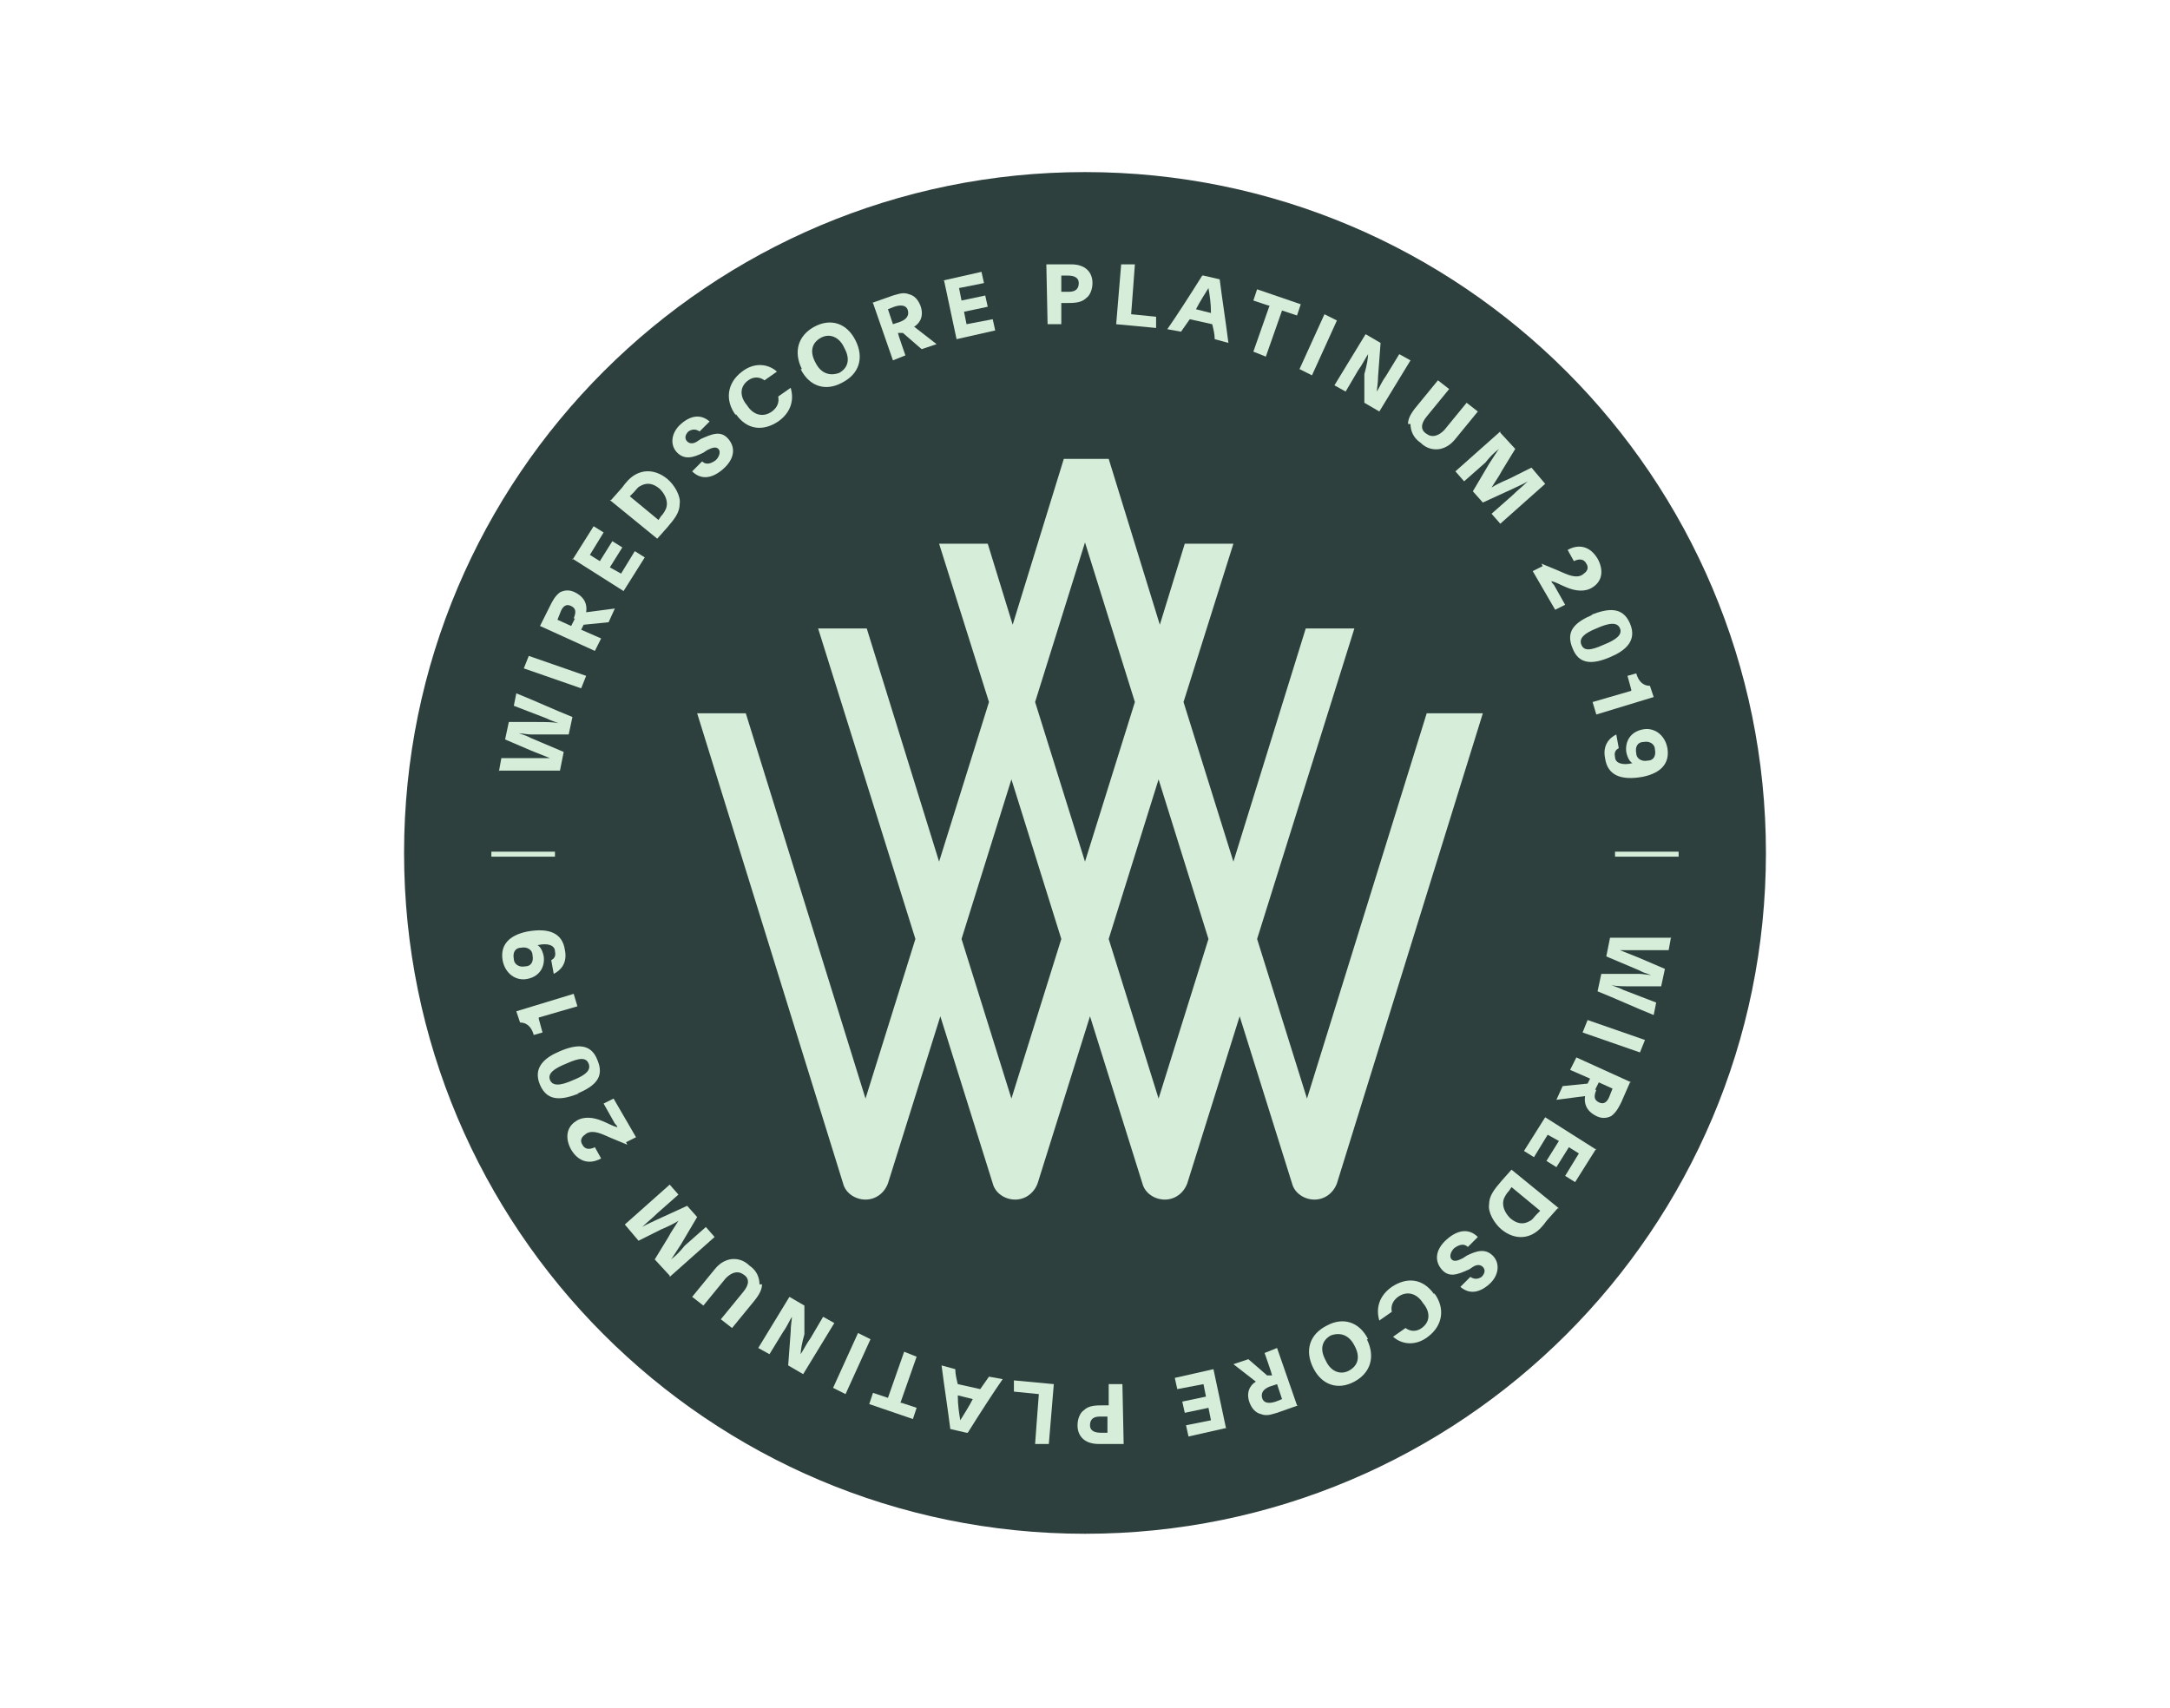 <?xml version="1.0" encoding="UTF-8"?>
<svg id="Layer_1" data-name="Layer 1" xmlns="http://www.w3.org/2000/svg" version="1.1" viewBox="0 0 174 137">
  <defs>
    <style>
      .cls-1 {
        fill: #2d403d;
      }

      .cls-1, .cls-2 {
        stroke-width: 0px;
      }

      .cls-2 {
        fill: #d6edda;
      }
    </style>
  </defs>
  <path class="cls-1" d="M87,13.8h0c30.2,0,54.6,24.5,54.6,54.6h0c0,30.2-24.5,54.6-54.6,54.6h0c-30.2,0-54.6-24.5-54.6-54.6h0c0-30.2,24.5-54.6,54.6-54.6Z"/>
  <g>
    <path class="cls-2" d="M114.4,57.2l-9.6,30.9-4-12.8,7.8-24.9h-3.9l-5.8,18.7-4-12.8,4-12.7h-3.9l-2,6.5-4.1-13.3h-3.6l-4.1,13.3-2-6.5h-3.9l4,12.7-4,12.8-5.8-18.7h-3.9l7.8,24.9-4,12.8-9.6-30.9h-3.9l11.7,37.7c.2.8,1,1.3,1.8,1.3s1.5-.5,1.8-1.3l4.2-13.4,4.2,13.4c.2.8,1,1.3,1.8,1.3s1.5-.5,1.8-1.3l4.2-13.4,4.2,13.4c.2.8,1,1.3,1.8,1.3s1.5-.5,1.8-1.3l4.2-13.4,4.2,13.4c.2.8,1,1.3,1.8,1.3s1.5-.5,1.8-1.3l11.7-37.7h-3.9ZM81.1,88.1l-4-12.8,4-12.8,4,12.8-4,12.8ZM83,56.3l4-12.8,4,12.8-4,12.8-4-12.8ZM92.9,88.1l-4-12.8,4-12.8,4,12.8-4,12.8Z"/>
    <path class="cls-2" d="M40,61.9l.2-1.1c.8,0,1.5,0,2.3,0h.5c.5,0,.6,0,1.1,0h0c-.5-.2-.5-.2-1.5-.6l-2.1-.9.3-1.4h2.2c.7,0,1.4,0,1.8.1h0c-.5-.2-.6-.2-1-.4l-2.6-1,.2-1c1.5.6,3,1.3,4.5,1.9l-.3,1.4h-2.8c-.4,0-.4,0-1.2-.1h0c.6.2.6.2,1,.4l2.6,1.1-.3,1.5c-1.6,0-3.3,0-4.9,0Z"/>
    <path class="cls-2" d="M42,53.6l.4-1,4.6,1.6-.4,1-4.6-1.6Z"/>
    <path class="cls-2" d="M43.3,50.2l.8-1.6c.2-.4.4-.8.8-1.1.4-.2.8-.2,1.2,0,.8.4,1,1,.9,1.6l2.3-.3-.5,1.1-2,.2-.2.4,1.6.7-.5,1-4.4-2ZM46,49.6c.2-.5.2-.8-.2-1-.4-.2-.7,0-.9.6l-.2.5,1.1.5.3-.6Z"/>
    <path class="cls-2" d="M45.9,44.9l1.7-2.7.8.5-1.1,1.8.8.5,1-1.6.8.5-1,1.6.9.5,1.1-1.8.8.5-1.7,2.7-4.1-2.6Z"/>
    <path class="cls-2" d="M49,40.1l.8-.9c.1-.1.3-.4.4-.5.9-1.1,2.2-1.2,3.3-.3.6.5,1.1,1.4,1,2,0,.7-.4,1.2-1,1.9l-.8.9-3.8-3.1ZM53,41.4c.2-.2.3-.4.4-.6.2-.5,0-1.1-.5-1.6-.6-.5-1.1-.5-1.6-.2-.2.1-.3.3-.5.5l-.3.3,2.3,1.9.2-.3Z"/>
    <path class="cls-2" d="M55.5,37.8l.8-.8c.3.3.7.2,1.1-.1.3-.3.4-.7.2-.9-.2-.2-.5-.1-.9.1l-.3.2c-.8.4-1.5.6-2.1,0-.6-.6-.5-1.6.3-2.3.8-.7,1.6-.8,2.3-.2l-.8.8c-.3-.2-.6-.2-.9,0-.3.3-.3.6-.1.8.2.2.5.2.8,0l.3-.2c.9-.4,1.6-.7,2.2,0,.6.7.5,1.6-.4,2.4-.9.8-1.8.9-2.5.2Z"/>
    <path class="cls-2" d="M59,33.3c-.9-1.2-.7-2.6.5-3.5.9-.7,2-.7,2.8,0l-1,.7c-.4-.3-.9-.3-1.3,0-.7.5-.7,1.3-.1,2,.5.8,1.3,1,2,.5.4-.3.6-.7.5-1.2l1-.7c.3,1,0,2-1,2.7-1.2.8-2.5.7-3.4-.6Z"/>
    <path class="cls-2" d="M64.3,29.6c-.7-1.4-.3-2.7,1-3.4,1.3-.7,2.6-.3,3.3,1.1.7,1.4.3,2.7-1.1,3.4-1.3.7-2.6.3-3.3-1.1ZM67.7,27.9c-.4-.9-1.2-1.2-1.9-.8-.7.4-.9,1.1-.4,2,.4.8,1.1,1.1,1.9.8.7-.4.9-1.1.4-2Z"/>
    <path class="cls-2" d="M69.9,24.3l1.7-.6c.4-.1.8-.3,1.3-.1.4.1.7.4.9.9.3.8,0,1.4-.5,1.7l1.8,1.4-1.2.4-1.5-1.3h-.4c0,.1.6,1.8.6,1.8l-1,.4-1.6-4.6ZM72.2,25.8c.5-.2.7-.5.6-.9-.1-.4-.5-.5-1.1-.3l-.5.2.4,1.2.6-.2Z"/>
    <path class="cls-2" d="M75.6,22.5l3.1-.7.2.9-2,.4.2,1,1.9-.4.2.9-1.9.4.2,1,2.1-.4.2.9-3.1.7-1-4.7Z"/>
    <path class="cls-2" d="M84,21.2h1.4c.2,0,.3,0,.5,0,1.1,0,1.7.6,1.7,1.5,0,.5-.2,1-.5,1.2-.4.4-1,.4-1.6.4h-.4s0,1.7,0,1.7h-1.1s-.1-4.8-.1-4.8ZM85.7,23.4c.5,0,.8-.2.8-.7,0-.4-.3-.6-.9-.6h-.5s0,1.3,0,1.3h.6Z"/>
    <path class="cls-2" d="M89.9,21.2h1.1c0,.1-.3,4-.3,4l2,.2v.9c0,0-3.2-.3-3.2-.3l.4-4.8Z"/>
    <path class="cls-2" d="M96.5,22.1l1.3.3c.2,1.6.5,3.5.7,5.1l-1.1-.3c0-.4-.1-.8-.2-1.2l-1.8-.4-.7,1-1.1-.2c.7-1,1.8-2.7,2.8-4.3ZM97.1,25.1c0-.8-.1-1.4-.2-2h0c-.3.5-.7,1.1-1,1.7l1.2.3Z"/>
    <path class="cls-2" d="M101.7,24.5l-1.2-.4.3-.9,3.5,1.2-.3.9-1.2-.4-1.3,3.7-1-.4,1.3-3.7Z"/>
    <path class="cls-2" d="M106.2,25.2l1,.5-2,4.4-1-.5,2-4.4Z"/>
    <path class="cls-2" d="M109.5,26.8l1.2.7-.2,2.7c0,.5-.1,1-.1,1.2h0c.2-.3.4-.8.7-1.2l1.1-1.8.9.5-2.5,4.1-1.2-.7v-2.3c.2-.7.3-1.3.3-1.6h0c-.2.3-.5.9-.8,1.3l-1,1.7-.9-.5,2.5-4.1Z"/>
    <path class="cls-2" d="M112.9,34c0-.4.2-.8.6-1.3l1.8-2.2.9.7-1.8,2.2c-.5.6-.5,1.1,0,1.4.4.3.9.2,1.4-.3l1.8-2.2.9.7-1.8,2.2c-.4.5-.8.7-1.2.8-.5.1-1.1,0-1.6-.5-.6-.4-.8-1-.8-1.5Z"/>
    <path class="cls-2" d="M120.3,34.7l1.2,1.3-1.1,1.8c-.2.4-.5.8-.8,1.3h0c.3-.2.7-.4,1.4-.7l1.8-.9,1.1,1.3-3.6,3.2-.7-.8,1.7-1.5c.4-.4.8-.7,1.2-1.1h0c-.3.2-.8.4-1.2.6l-2.4,1.1-.8-.9,1.3-2.2c.4-.6.7-1.1.8-1.2h0c-.4.3-.7.6-1.1,1.1l-1.7,1.5-.7-.8,3.6-3.2Z"/>
    <path class="cls-2" d="M123.6,45.2c.7.3,1,.4,1.9.8.7.3,1.2.3,1.5,0,.3-.2.4-.5.2-.8-.2-.4-.6-.4-1-.2l-.5-.9c.9-.5,1.8-.3,2.4.7.5.9.4,1.8-.4,2.3-.6.4-1.4.3-2.1,0-.5-.2-.8-.4-1.2-.5,0,.1.1.2.2.3l.9,1.6-.8.4-1.8-3.1.8-.4Z"/>
    <path class="cls-2" d="M127.6,49.3c1.3-.5,2.5-.7,3.1.7.6,1.4-.4,2.2-1.6,2.7-1.4.6-2.5.6-3-.7-.6-1.4.2-2.1,1.6-2.7ZM128.6,51.7c1-.4,1.5-.8,1.3-1.3-.2-.5-.8-.5-1.9,0-1,.4-1.4.8-1.2,1.3.2.5.7.5,1.8,0Z"/>
    <path class="cls-2" d="M130.8,55.3l-.3-1.1.7-.2h0c.2.7.6,1,1.1,1l.3.9-4.6,1.4-.3-1,3.1-.9Z"/>
    <path class="cls-2" d="M129.6,58.9l.2,1.1c-.2.1-.4.3-.3.7,0,.5.6.7,1.4.5-.2-.1-.4-.4-.5-.9-.1-.8.3-1.6,1.3-1.8.9-.2,1.8.4,2,1.5.2,1.2-.5,2-2,2.3-1.7.3-2.8-.1-3-1.5-.2-1,.3-1.6.9-1.9ZM132.1,61c.5,0,.7-.4.6-.9,0-.4-.4-.7-.9-.6-.5,0-.7.4-.6.9,0,.4.4.7.9.6Z"/>
    <path class="cls-2" d="M134,75.1l-.2,1.1c-.8,0-1.5,0-2.3,0h-.5c-.5,0-.6,0-1.1,0h0c.5.2.5.2,1.5.6l2.1.9-.3,1.4h-2.2c-.7,0-1.4,0-1.8-.1h0c.5.2.6.2,1,.4l2.6,1-.2,1c-1.5-.6-3-1.3-4.5-1.9l.3-1.4h2.8c.4,0,.4,0,1.2.1h0c-.6-.2-.6-.2-1-.4l-2.6-1.1.3-1.5c1.6,0,3.3,0,4.9,0Z"/>
    <path class="cls-2" d="M131.9,83.4l-.4,1-4.6-1.6.4-1,4.6,1.6Z"/>
    <path class="cls-2" d="M130.7,86.8l-.7,1.6c-.2.4-.4.8-.8,1.1-.4.2-.8.2-1.2,0-.8-.4-1-1-.9-1.6l-2.3.3.5-1.1,2-.2.2-.4-1.6-.7.5-1,4.4,2ZM128,87.4c-.2.5-.2.8.2,1,.4.2.7,0,.9-.6l.2-.5-1.1-.5-.3.6Z"/>
    <path class="cls-2" d="M128,92.1l-1.7,2.7-.8-.5,1.1-1.8-.8-.5-1,1.6-.8-.5,1-1.6-.9-.5-1.1,1.8-.8-.5,1.7-2.7,4.1,2.6Z"/>
    <path class="cls-2" d="M124.9,96.9l-.8.9c-.1.1-.3.4-.4.5-.9,1.1-2.2,1.2-3.3.3-.6-.5-1.1-1.4-1-2,0-.7.4-1.2,1-1.9l.8-.9,3.8,3.1ZM121,95.5c-.2.2-.3.4-.4.6-.2.5,0,1.1.5,1.6.6.5,1.1.5,1.6.2.2-.1.3-.3.5-.5l.3-.3-2.3-1.9-.2.3Z"/>
    <path class="cls-2" d="M118.5,99.2l-.8.8c-.3-.3-.7-.2-1.1.1-.3.3-.4.7-.2.9.2.2.5.1.9-.1l.3-.2c.8-.4,1.5-.6,2.1,0,.6.6.5,1.6-.3,2.3-.8.7-1.6.8-2.3.2l.8-.8c.3.2.6.2.9,0,.3-.3.3-.6.1-.8-.2-.2-.5-.2-.8,0l-.3.2c-.9.4-1.6.7-2.2,0-.6-.7-.5-1.6.4-2.4.9-.8,1.8-.9,2.5-.2Z"/>
    <path class="cls-2" d="M115,103.7c.9,1.2.7,2.6-.5,3.5-.9.7-2,.7-2.8,0l1-.7c.4.3.9.3,1.3,0,.7-.5.7-1.3.1-2-.5-.8-1.3-1-2-.5-.4.3-.6.7-.5,1.2l-1,.7c-.3-1,0-2,1-2.7,1.2-.8,2.5-.7,3.4.6Z"/>
    <path class="cls-2" d="M109.6,107.4c.7,1.4.3,2.7-1,3.4-1.3.7-2.6.3-3.3-1.1-.7-1.4-.3-2.7,1.1-3.4,1.3-.7,2.6-.3,3.3,1.1ZM106.3,109.1c.4.9,1.2,1.2,1.9.8.7-.4.9-1.1.4-2-.4-.8-1.1-1.1-1.9-.8-.7.4-.9,1.1-.4,2Z"/>
    <path class="cls-2" d="M104.1,112.7l-1.7.6c-.4.1-.8.3-1.3.1-.4-.1-.7-.4-.9-.9-.3-.8,0-1.4.5-1.7l-1.8-1.4,1.2-.4,1.5,1.3h.4c0-.1-.6-1.8-.6-1.8l1-.4,1.6,4.6ZM101.8,111.2c-.5.2-.7.5-.6.9.1.4.5.5,1.1.3l.5-.2-.4-1.2-.6.2Z"/>
    <path class="cls-2" d="M98.4,114.5l-3.1.7-.2-.9,2-.4-.2-1-1.9.4-.2-.9,1.9-.4-.2-1-2.1.4-.2-.9,3.1-.7,1,4.7Z"/>
    <path class="cls-2" d="M90,115.8h-1.4c-.2,0-.3,0-.5,0-1.1,0-1.7-.6-1.7-1.5,0-.5.2-1,.5-1.2.4-.4,1-.4,1.6-.4h.4s0-1.7,0-1.7h1.1s.1,4.8.1,4.8ZM88.2,113.6c-.5,0-.8.2-.8.7,0,.4.3.6.9.6h.5s0-1.3,0-1.3h-.6Z"/>
    <path class="cls-2" d="M84.1,115.8h-1.1c0-.1.3-4,.3-4l-2-.2v-.9c0,0,3.2.3,3.2.3l-.4,4.8Z"/>
    <path class="cls-2" d="M77.5,114.9l-1.3-.3c-.2-1.6-.5-3.5-.7-5.1l1.1.3c0,.4.1.8.2,1.2l1.8.4.7-1,1.1.2c-.7,1-1.8,2.7-2.8,4.3ZM76.8,111.9c0,.8.1,1.4.2,2h0c.3-.5.7-1.1,1-1.7l-1.2-.3Z"/>
    <path class="cls-2" d="M72.3,112.5l1.2.4-.3.9-3.5-1.2.3-.9,1.2.4,1.3-3.7,1,.4-1.3,3.7Z"/>
    <path class="cls-2" d="M67.8,111.8l-1-.5,2-4.4,1,.5-2,4.4Z"/>
    <path class="cls-2" d="M64.4,110.2l-1.2-.7.2-2.7c0-.5.1-1,.1-1.2h0c-.2.3-.4.8-.7,1.2l-1.1,1.8-.9-.5,2.5-4.1,1.2.7v2.3c-.2.7-.3,1.3-.3,1.6h0c.2-.3.5-.9.8-1.3l1-1.7.9.5-2.5,4.1Z"/>
    <path class="cls-2" d="M61.1,103c0,.4-.2.8-.6,1.3l-1.8,2.2-.9-.7,1.8-2.2c.5-.6.5-1.1,0-1.4-.4-.3-.9-.2-1.4.3l-1.8,2.2-.9-.7,1.8-2.2c.4-.5.8-.7,1.2-.8.5-.1,1.1,0,1.6.5.6.4.8,1,.8,1.5Z"/>
    <path class="cls-2" d="M53.7,102.3l-1.2-1.3,1.1-1.8c.2-.4.5-.8.8-1.3h0c-.3.2-.7.4-1.4.7l-1.8.9-1.1-1.3,3.6-3.2.7.8-1.7,1.5c-.4.4-.8.7-1.2,1.1h0c.3-.2.8-.4,1.2-.6l2.4-1.1.8.9-1.3,2.2c-.4.6-.7,1.1-.8,1.2h0c.4-.3.7-.6,1.1-1.1l1.7-1.5.7.8-3.6,3.2Z"/>
    <path class="cls-2" d="M50.3,91.8c-.7-.3-1-.4-1.9-.8-.7-.3-1.2-.3-1.5,0-.3.2-.4.5-.2.8.2.4.6.4,1,.2l.5.9c-.9.5-1.8.3-2.4-.7-.5-.9-.4-1.8.4-2.3.6-.4,1.4-.3,2.1,0,.5.2.8.4,1.2.5,0-.1-.1-.2-.2-.3l-.9-1.6.8-.4,1.8,3.1-.8.4Z"/>
    <path class="cls-2" d="M46.4,87.7c-1.3.5-2.5.7-3.1-.7-.6-1.4.4-2.2,1.6-2.7,1.4-.6,2.5-.6,3,.7.6,1.4-.2,2.1-1.6,2.7ZM45.4,85.3c-1,.4-1.5.8-1.3,1.3.2.5.8.5,1.9,0,1-.4,1.4-.8,1.2-1.3-.2-.5-.7-.5-1.8,0Z"/>
    <path class="cls-2" d="M43.2,81.7l.3,1.1-.7.2h0c-.2-.7-.6-1-1.1-1l-.3-.9,4.6-1.4.3,1-3.1.9Z"/>
    <path class="cls-2" d="M44.4,78.1l-.2-1.1c.2-.1.4-.3.3-.7,0-.5-.6-.7-1.4-.5.2.1.4.4.5.9.1.8-.3,1.6-1.3,1.8-.9.2-1.8-.4-2-1.5-.2-1.2.5-2,2-2.3,1.7-.3,2.8.1,3,1.5.2,1-.3,1.6-.9,1.9ZM41.8,76c-.5,0-.7.4-.6.9,0,.4.4.7.9.6.5,0,.7-.4.6-.9,0-.4-.4-.7-.9-.6Z"/>
    <path class="cls-2" d="M134.6,68.3h-5.1v.4h5.1v-.4Z"/>
    <path class="cls-2" d="M44.5,68.3h-5.1v.4h5.1v-.4Z"/>
  </g>
</svg>